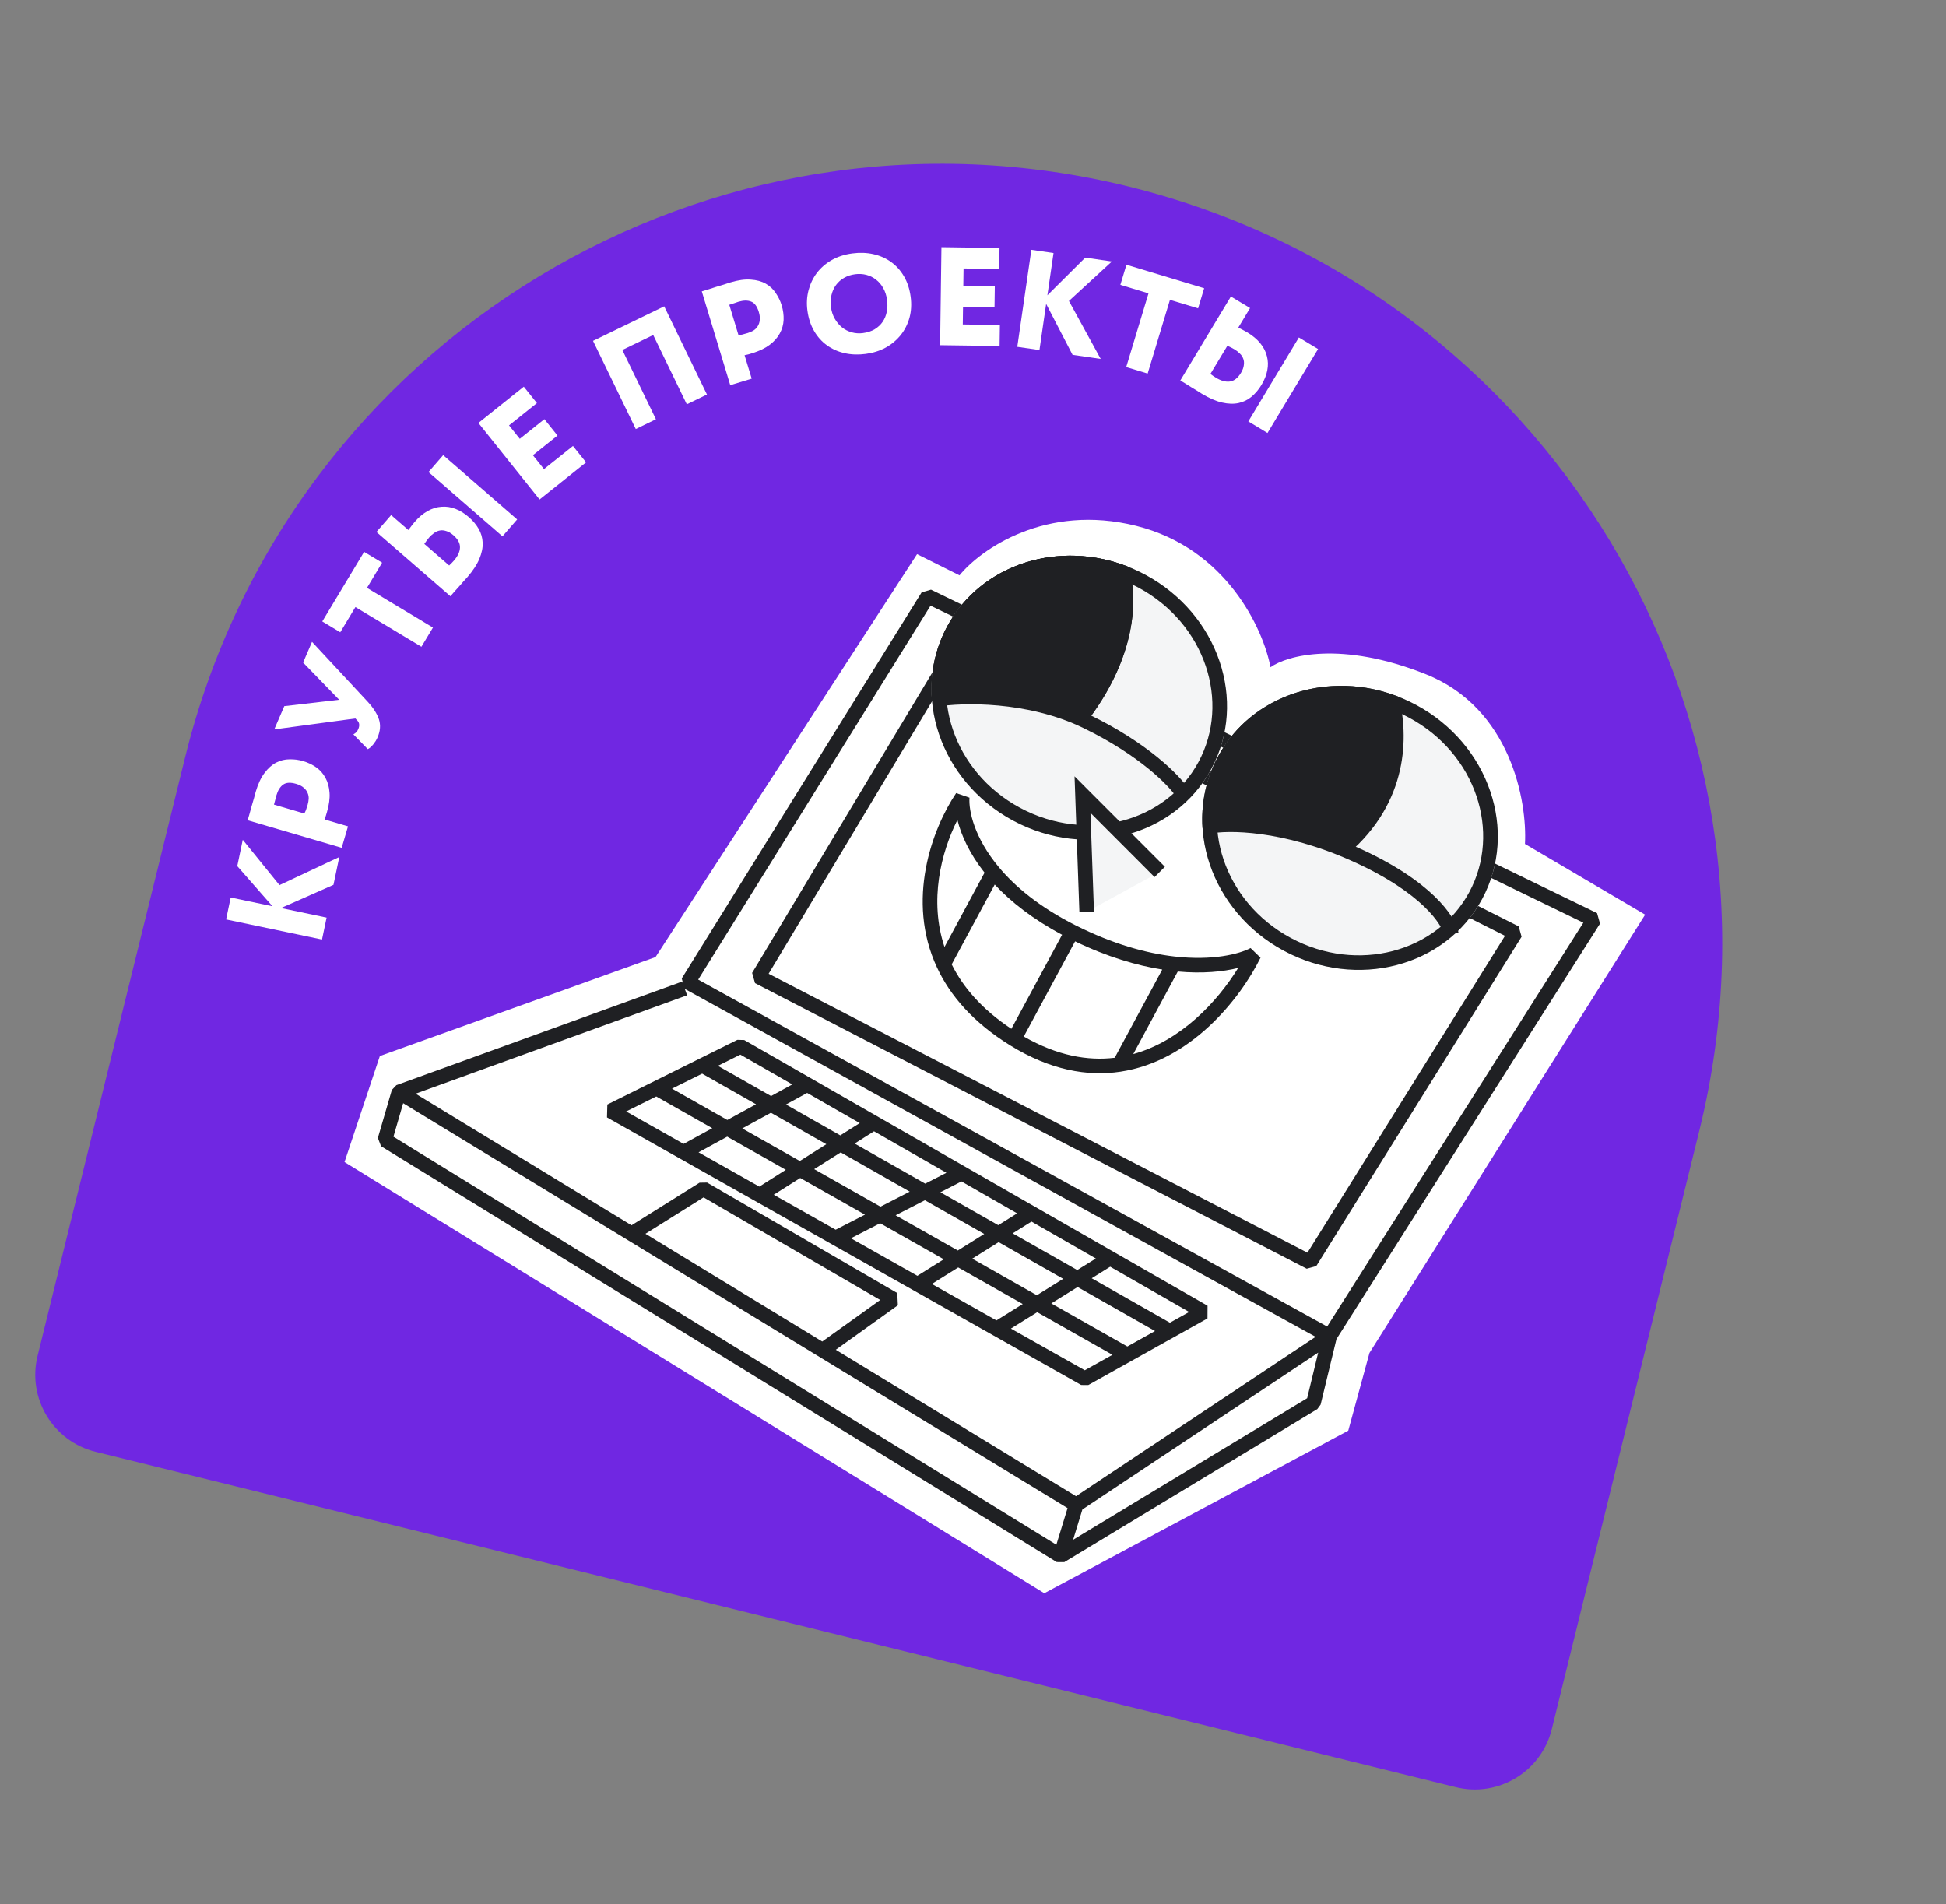 <?xml version="1.0" encoding="UTF-8"?> <svg xmlns="http://www.w3.org/2000/svg" width="139" height="136" viewBox="0 0 139 136" fill="none"><rect x="0" y="0" width="139" height="136" fill="#808080" stroke="none"/> <path d="M13.228 54.078C20.591 24.212 50.772 5.969 80.639 13.332V13.332C110.506 20.696 128.748 50.877 121.385 80.744L110.842 123.507C110.093 126.545 107.024 128.4 103.986 127.651L6.829 103.698C3.791 102.949 1.936 99.88 2.685 96.842L13.228 54.078Z" fill="#7027E2"></path> <path d="M74.593 113.8L24.608 83.002L27.133 75.428L46.824 68.36L65.505 39.581L68.535 41.096C70.049 39.244 74.694 35.946 81.157 37.561C87.62 39.177 90.245 44.966 90.75 47.659C91.928 46.818 95.799 45.741 101.858 48.164C107.916 50.588 109.094 57.252 108.926 60.282L117.509 65.331L97.819 96.634L96.304 102.188L74.593 113.8Z" fill="white"></path> <path fill-rule="evenodd" clip-rule="evenodd" d="M66.467 43.261L49.871 69.971L94.797 94.75L113.096 65.906L66.467 43.261ZM93.971 95.485L76.858 106.869L59.697 96.41L64.133 93.232L64.091 92.358L50.506 84.467L49.968 84.476L45.109 87.519L29.686 78.12L49.08 71.091L48.914 70.633L93.971 95.485ZM48.833 70.408L48.697 69.887L65.83 42.312L66.5 42.119L114.076 65.223L114.288 65.971L95.461 95.649L94.33 100.326L94.093 100.649L76.024 111.578L75.481 111.576L27.217 81.87L26.99 81.281L27.988 77.854L28.311 77.51L48.725 70.111L48.833 70.408ZM28.798 78.799L76.254 107.72L75.454 110.335L28.102 81.191L28.798 78.799ZM76.652 109.98L77.314 107.817L94.156 96.614L93.368 99.87L76.652 109.98ZM46.104 88.126L58.731 95.821L62.871 92.854L50.255 85.525L46.104 88.126ZM68.396 45.972L108.478 66.169L108.685 66.91L94.019 90.434L93.337 90.621L53.93 70.222L53.723 69.492L67.715 46.17L68.396 45.972ZM68.359 47.12L54.902 69.552L93.389 89.475L107.499 66.843L68.359 47.12ZM84.127 69.392L80.948 75.289C84.342 74.35 86.95 71.556 88.441 69.138C87.362 69.408 85.898 69.556 84.127 69.392ZM79.622 75.552L83.019 69.252C81.2 68.965 79.103 68.352 76.793 67.238L73.128 74.035C75.522 75.411 77.698 75.785 79.622 75.552ZM72.241 73.486L75.864 66.767C73.764 65.648 72.201 64.411 71.052 63.18L67.978 68.882C68.781 70.499 70.126 72.084 72.241 73.486ZM67.464 67.639L70.325 62.334C69.251 60.974 68.658 59.656 68.386 58.566C67.213 60.908 66.357 64.324 67.464 67.639ZM83.894 68.32C86.628 68.632 88.523 68.143 89.327 67.716L90.038 68.407C88.576 71.362 85.053 75.792 80.032 76.548C77.666 76.904 75.015 76.434 72.159 74.67C69.514 73.036 67.859 71.108 66.921 69.088C64.7 64.306 66.573 59.209 68.297 56.647L69.249 56.975C69.182 57.909 69.59 59.835 71.348 61.942C72.505 63.328 74.244 64.789 76.808 66.083C79.524 67.454 81.922 68.095 83.894 68.32ZM52.669 74.273L53.16 74.287L86.254 93.264L86.249 94.171L77.738 98.927L77.228 98.925L43.357 79.813L43.381 78.893L52.669 74.273ZM52.883 75.329L51.277 76.129L55.076 78.287L56.593 77.457L52.883 75.329ZM57.653 78.065L56.141 78.892L60.02 81.097L61.409 80.218L57.653 78.065ZM62.431 80.805L61.047 81.68L66.088 84.545L67.6 83.768L62.431 80.805ZM68.677 84.386L67.171 85.16L71.305 87.51L72.653 86.666L68.677 84.386ZM73.677 87.254L72.334 88.095L76.948 90.716L78.274 89.89L73.677 87.254ZM79.3 90.478L77.978 91.302L83.565 94.477L84.937 93.71L79.3 90.478ZM82.502 95.071L76.972 91.928L75.093 93.099L80.525 96.176L82.502 95.071ZM79.461 96.77L74.086 93.727L72.208 94.897L77.485 97.874L79.461 96.77ZM71.174 94.313L73.054 93.142L68.443 90.531L66.561 91.71L71.174 94.313ZM65.528 91.127L67.412 89.948L62.866 87.373L60.778 88.447L65.528 91.127ZM59.691 87.834L61.782 86.759L57.158 84.141L55.267 85.337L59.691 87.834ZM54.237 84.756L56.129 83.558L51.943 81.188L49.897 82.307L54.237 84.756ZM48.828 81.704L50.876 80.584L46.876 78.318L44.725 79.388L48.828 81.704ZM48.001 77.758L51.952 79.996L54.001 78.875L50.153 76.688L48.001 77.758ZM55.066 79.48L53.019 80.6L57.128 82.927L59.023 81.728L55.066 79.48ZM60.049 82.312L58.156 83.509L62.89 86.189L64.981 85.115L60.049 82.312ZM66.064 85.73L63.974 86.804L68.416 89.319L70.302 88.138L66.064 85.73ZM71.331 88.723L69.447 89.903L74.06 92.515L75.942 91.343L71.331 88.723Z" fill="#1F2023"></path> <path d="M105.864 64.219C103.251 69.065 96.909 70.717 91.699 67.908C86.488 65.098 84.383 58.892 86.997 54.045C89.61 49.199 95.952 47.547 101.162 50.356C106.373 53.166 108.478 59.372 105.864 64.219Z" fill="#F4F5F6"></path> <path fill-rule="evenodd" clip-rule="evenodd" d="M92.193 66.991C96.96 69.561 102.64 68.003 104.947 63.724C107.254 59.445 105.435 53.844 100.668 51.273C95.901 48.703 90.221 50.261 87.914 54.54C85.606 58.819 87.426 64.42 92.193 66.991ZM91.699 67.908C96.909 70.717 103.251 69.065 105.864 64.219C108.478 59.372 106.373 53.166 101.162 50.356C95.952 47.547 89.61 49.199 86.997 54.045C84.383 58.892 86.488 65.098 91.699 67.908Z" fill="#1F2023"></path> <path d="M86.523 54.922C83.91 59.769 77.568 61.42 72.358 58.611C67.148 55.801 65.043 49.595 67.656 44.748C70.269 39.902 76.611 38.25 81.822 41.059C87.032 43.869 89.137 50.075 86.523 54.922Z" fill="#F4F5F6"></path> <path fill-rule="evenodd" clip-rule="evenodd" d="M72.852 57.694C77.62 60.264 83.299 58.706 85.606 54.427C87.914 50.148 86.094 44.547 81.327 41.977C76.56 39.406 70.88 40.964 68.573 45.243C66.266 49.522 68.085 55.123 72.852 57.694ZM72.358 58.611C77.568 61.42 83.91 59.769 86.523 54.922C89.137 50.075 87.032 43.869 81.822 41.059C76.611 38.25 70.269 39.902 67.656 44.748C65.043 49.595 67.148 55.801 72.358 58.611Z" fill="#1F2023"></path> <path fill-rule="evenodd" clip-rule="evenodd" d="M80.627 40.501C81.268 42.649 81.269 46.901 77.478 51.744C75.765 50.907 71.37 49.512 66.571 50.054C66.416 48.254 66.756 46.421 67.657 44.749C70.073 40.268 75.678 38.518 80.627 40.501Z" fill="#1F2023"></path> <path fill-rule="evenodd" clip-rule="evenodd" d="M79.751 41.286C75.363 39.777 70.632 41.427 68.574 45.243C67.946 46.408 67.624 47.661 67.581 48.924C71.561 48.7 75.145 49.654 77.141 50.457C79.976 46.518 80.136 43.15 79.751 41.286ZM77.478 51.744C81.269 46.901 81.268 42.649 80.627 40.501C75.678 38.518 70.073 40.268 67.657 44.749C66.93 46.098 66.568 47.552 66.537 49.01C66.529 49.358 66.541 49.707 66.571 50.054C66.905 50.016 67.238 49.988 67.568 49.968C71.97 49.704 75.885 50.965 77.478 51.744Z" fill="#1F2023"></path> <path fill-rule="evenodd" clip-rule="evenodd" d="M96.041 60.904C96.118 60.935 96.195 60.967 96.272 61C100.632 57.275 100.619 52.542 99.91 49.774C94.975 47.827 89.403 49.58 86.996 54.045C86.127 55.657 85.78 57.42 85.895 59.159C86.854 59.146 88.278 59.196 90.333 59.411C92.217 59.724 94.309 60.204 96.041 60.904Z" fill="#1F2023"></path> <path fill-rule="evenodd" clip-rule="evenodd" d="M101.737 64.765C100.733 63.799 99.112 62.645 96.604 61.515C91.582 59.252 87.65 59.286 86.392 59.551L86.177 58.532C87.689 58.213 91.847 58.229 97.032 60.565C99.627 61.734 101.353 62.95 102.459 64.014C103.548 65.062 104.077 66.002 104.182 66.629L103.155 66.802C103.103 66.495 102.758 65.747 101.737 64.765ZM84.026 56.927C83.524 56.156 81.441 53.966 77.368 51.993C73.364 50.054 68.713 50.176 66.912 50.479L66.739 49.451C68.675 49.126 73.563 48.992 77.822 51.055C82.012 53.085 84.266 55.385 84.9 56.359L84.026 56.927Z" fill="#1F2023"></path> <path d="M77.322 56.757L82.839 62.28L77.621 65.13L77.322 56.757Z" fill="#F4F5F6"></path> <path fill-rule="evenodd" clip-rule="evenodd" d="M76.754 55.451L83.207 61.912L82.47 62.648L77.89 58.062L78.141 65.112L77.1 65.149L76.754 55.451Z" fill="#1F2023"></path> <path d="M16.15 65.672L16.478 64.106L19.463 64.731L16.948 61.865L17.341 59.985L19.963 63.222L24.236 61.215L23.819 63.202L20.07 64.859L23.329 65.541L23.001 67.108L16.15 65.672Z" fill="white"></path> <path d="M17.69 58.588C17.724 58.473 17.768 58.323 17.822 58.137C17.87 57.95 17.923 57.76 17.979 57.568C18.037 57.37 18.093 57.181 18.145 57.002C18.193 56.815 18.234 56.663 18.268 56.548C18.433 55.986 18.645 55.537 18.902 55.203C19.154 54.867 19.431 54.621 19.733 54.467C20.036 54.312 20.354 54.235 20.687 54.236C21.016 54.228 21.337 54.27 21.65 54.362C22.002 54.466 22.319 54.618 22.6 54.818C22.875 55.017 23.093 55.269 23.254 55.573C23.417 55.871 23.512 56.222 23.539 56.626C23.567 57.03 23.506 57.485 23.358 57.99C23.332 58.08 23.303 58.175 23.273 58.278C23.239 58.372 23.207 58.456 23.178 58.531L24.857 59.024L24.407 60.559L17.69 58.588ZM21.976 57.48C22.017 57.339 22.042 57.194 22.051 57.044C22.054 56.892 22.026 56.752 21.966 56.623C21.909 56.488 21.816 56.367 21.688 56.26C21.561 56.146 21.383 56.056 21.152 55.988C20.749 55.87 20.442 55.887 20.23 56.04C20.012 56.192 19.85 56.45 19.743 56.814C19.722 56.885 19.7 56.972 19.676 57.076C19.646 57.179 19.611 57.311 19.57 57.472L21.739 58.109C21.767 58.062 21.804 57.982 21.851 57.871C21.891 57.757 21.932 57.627 21.976 57.48Z" fill="white"></path> <path d="M26.26 50.119C26.661 50.553 26.93 50.974 27.067 51.381C27.197 51.786 27.166 52.211 26.973 52.658C26.934 52.75 26.887 52.842 26.832 52.935C26.772 53.025 26.709 53.111 26.645 53.192C26.578 53.264 26.513 53.331 26.45 53.391C26.385 53.443 26.324 53.482 26.269 53.509L25.242 52.456C25.34 52.397 25.414 52.342 25.465 52.291C25.51 52.238 25.552 52.166 25.592 52.074C25.695 51.835 25.678 51.639 25.541 51.485L25.383 51.319L19.591 52.1L20.308 50.438L24.228 49.983L21.65 47.325L22.287 45.847L26.26 50.119Z" fill="white"></path> <path d="M23.02 44.389L26.008 39.419L27.294 40.191L26.212 41.991L30.925 44.825L30.101 46.197L25.387 43.362L24.305 45.162L23.02 44.389Z" fill="white"></path> <path d="M33.375 41.236C33.322 41.296 33.241 41.384 33.131 41.501C33.031 41.617 32.921 41.742 32.803 41.878C32.685 42.014 32.567 42.145 32.448 42.272C32.334 42.403 32.243 42.508 32.173 42.589L26.888 37.998L27.938 36.791L29.168 37.859C29.294 37.695 29.382 37.577 29.434 37.508C29.49 37.433 29.549 37.36 29.61 37.29C29.912 36.942 30.224 36.679 30.547 36.501C30.874 36.317 31.205 36.216 31.539 36.197C31.873 36.169 32.205 36.219 32.535 36.347C32.86 36.471 33.176 36.666 33.483 36.932C33.776 37.186 34.01 37.465 34.187 37.769C34.365 38.073 34.461 38.404 34.477 38.762C34.493 39.12 34.413 39.506 34.239 39.92C34.07 40.329 33.781 40.768 33.375 41.236ZM32.419 40.048C32.704 39.721 32.849 39.406 32.856 39.103C32.863 38.8 32.706 38.509 32.384 38.229C32.208 38.076 32.038 37.977 31.874 37.932C31.709 37.877 31.557 37.864 31.417 37.893C31.273 37.917 31.137 37.976 31.012 38.07C30.881 38.16 30.763 38.265 30.658 38.386C30.614 38.436 30.56 38.504 30.495 38.588C30.435 38.668 30.372 38.755 30.308 38.85L32.082 40.391C32.206 40.278 32.319 40.164 32.419 40.048ZM31.656 32.51L36.94 37.101L35.891 38.309L30.607 33.718L31.656 32.51Z" fill="white"></path> <path d="M34.172 30.209L37.414 27.619L38.351 28.791L36.359 30.383L37.127 31.343L38.884 29.939L39.821 31.11L38.063 32.515L38.856 33.507L40.926 31.853L41.862 33.025L38.542 35.678L34.172 30.209Z" fill="white"></path> <path d="M46.658 23.928L44.453 24.997L46.852 29.946L45.413 30.644L42.359 24.346L47.443 21.881L50.497 28.18L49.057 28.878L46.658 23.928Z" fill="white"></path> <path d="M50.128 20.812C50.242 20.778 50.392 20.732 50.577 20.676C50.761 20.613 50.948 20.553 51.139 20.495C51.337 20.435 51.525 20.378 51.704 20.324C51.887 20.261 52.036 20.212 52.151 20.178C52.712 20.007 53.203 19.938 53.624 19.971C54.043 19.997 54.4 20.094 54.695 20.262C54.99 20.43 55.228 20.654 55.41 20.933C55.597 21.204 55.738 21.496 55.833 21.808C55.939 22.159 55.986 22.507 55.972 22.853C55.957 23.192 55.866 23.512 55.7 23.813C55.54 24.113 55.298 24.385 54.975 24.629C54.652 24.873 54.239 25.072 53.735 25.225C53.646 25.252 53.55 25.281 53.448 25.312C53.35 25.335 53.262 25.355 53.184 25.371L53.692 27.046L52.161 27.511L50.128 20.812ZM53.404 23.789C53.544 23.747 53.679 23.688 53.81 23.614C53.939 23.533 54.041 23.432 54.116 23.312C54.197 23.19 54.247 23.046 54.267 22.879C54.292 22.711 54.27 22.513 54.2 22.283C54.078 21.881 53.895 21.634 53.651 21.541C53.405 21.441 53.1 21.447 52.736 21.557C52.666 21.578 52.581 21.608 52.481 21.645C52.379 21.676 52.249 21.719 52.092 21.773L52.748 23.936C52.803 23.933 52.89 23.921 53.008 23.899C53.125 23.87 53.257 23.834 53.404 23.789Z" fill="white"></path> <path d="M57.672 22.182C57.605 21.68 57.632 21.199 57.752 20.739C57.872 20.279 58.069 19.866 58.343 19.5C58.624 19.133 58.976 18.826 59.401 18.581C59.832 18.335 60.325 18.175 60.88 18.101C61.409 18.031 61.909 18.048 62.38 18.153C62.852 18.259 63.273 18.444 63.645 18.711C64.017 18.977 64.325 19.32 64.569 19.738C64.814 20.155 64.973 20.642 65.047 21.197C65.117 21.726 65.09 22.224 64.964 22.691C64.837 23.152 64.63 23.563 64.342 23.924C64.053 24.286 63.697 24.586 63.271 24.824C62.845 25.056 62.367 25.207 61.839 25.278C61.31 25.348 60.81 25.331 60.339 25.226C59.867 25.121 59.446 24.935 59.074 24.668C58.702 24.402 58.394 24.06 58.15 23.642C57.906 23.224 57.746 22.737 57.672 22.182ZM59.357 21.957C59.397 22.254 59.487 22.525 59.627 22.768C59.767 23.012 59.939 23.218 60.143 23.385C60.346 23.547 60.577 23.664 60.836 23.737C61.094 23.81 61.363 23.828 61.64 23.791C61.971 23.747 62.251 23.655 62.481 23.517C62.717 23.371 62.906 23.195 63.046 22.988C63.192 22.773 63.291 22.531 63.343 22.262C63.394 21.993 63.401 21.713 63.362 21.422C63.319 21.105 63.228 20.825 63.088 20.581C62.955 20.337 62.783 20.134 62.573 19.974C62.37 19.813 62.14 19.699 61.882 19.632C61.624 19.566 61.356 19.551 61.079 19.588C60.788 19.627 60.527 19.712 60.296 19.844C60.065 19.976 59.872 20.146 59.718 20.355C59.565 20.564 59.456 20.804 59.391 21.075C59.326 21.346 59.315 21.64 59.357 21.957Z" fill="white"></path> <path d="M67.246 17.656L71.395 17.712L71.375 19.212L68.825 19.177L68.809 20.407L71.058 20.438L71.038 21.938L68.788 21.907L68.771 23.177L71.421 23.213L71.4 24.713L67.151 24.655L67.246 17.656Z" fill="white"></path> <path d="M73.669 17.844L75.252 18.074L74.814 21.092L77.519 18.402L79.419 18.678L76.352 21.497L78.621 25.636L76.612 25.344L74.725 21.706L74.247 25.001L72.664 24.771L73.669 17.844Z" fill="white"></path> <path d="M80.46 18.91L86.012 20.589L85.578 22.025L83.568 21.417L81.976 26.681L80.444 26.218L82.036 20.954L80.026 20.346L80.46 18.91Z" fill="white"></path> <path d="M85.849 28.126C85.78 28.085 85.679 28.02 85.545 27.932C85.414 27.853 85.271 27.767 85.117 27.674C84.963 27.581 84.813 27.487 84.668 27.392C84.52 27.302 84.4 27.23 84.308 27.175L87.92 21.179L89.29 22.004L88.45 23.4C88.633 23.496 88.764 23.563 88.842 23.602C88.925 23.644 89.007 23.689 89.087 23.738C89.481 23.975 89.794 24.237 90.025 24.525C90.263 24.815 90.419 25.124 90.496 25.45C90.581 25.773 90.589 26.109 90.52 26.456C90.454 26.798 90.316 27.143 90.106 27.492C89.907 27.823 89.672 28.102 89.403 28.329C89.134 28.556 88.825 28.708 88.475 28.785C88.125 28.863 87.731 28.851 87.293 28.751C86.861 28.654 86.38 28.446 85.849 28.126ZM86.854 26.98C87.225 27.204 87.56 27.293 87.86 27.248C88.16 27.203 88.419 26.997 88.64 26.632C88.76 26.432 88.828 26.247 88.845 26.078C88.87 25.907 88.857 25.755 88.804 25.622C88.755 25.483 88.674 25.36 88.56 25.253C88.449 25.139 88.325 25.041 88.188 24.959C88.131 24.924 88.055 24.883 87.96 24.833C87.871 24.787 87.774 24.741 87.671 24.694L86.458 26.707C86.591 26.81 86.722 26.901 86.854 26.98ZM94.148 24.929L90.536 30.926L89.166 30.1L92.777 24.104L94.148 24.929Z" fill="white"></path> </svg> 